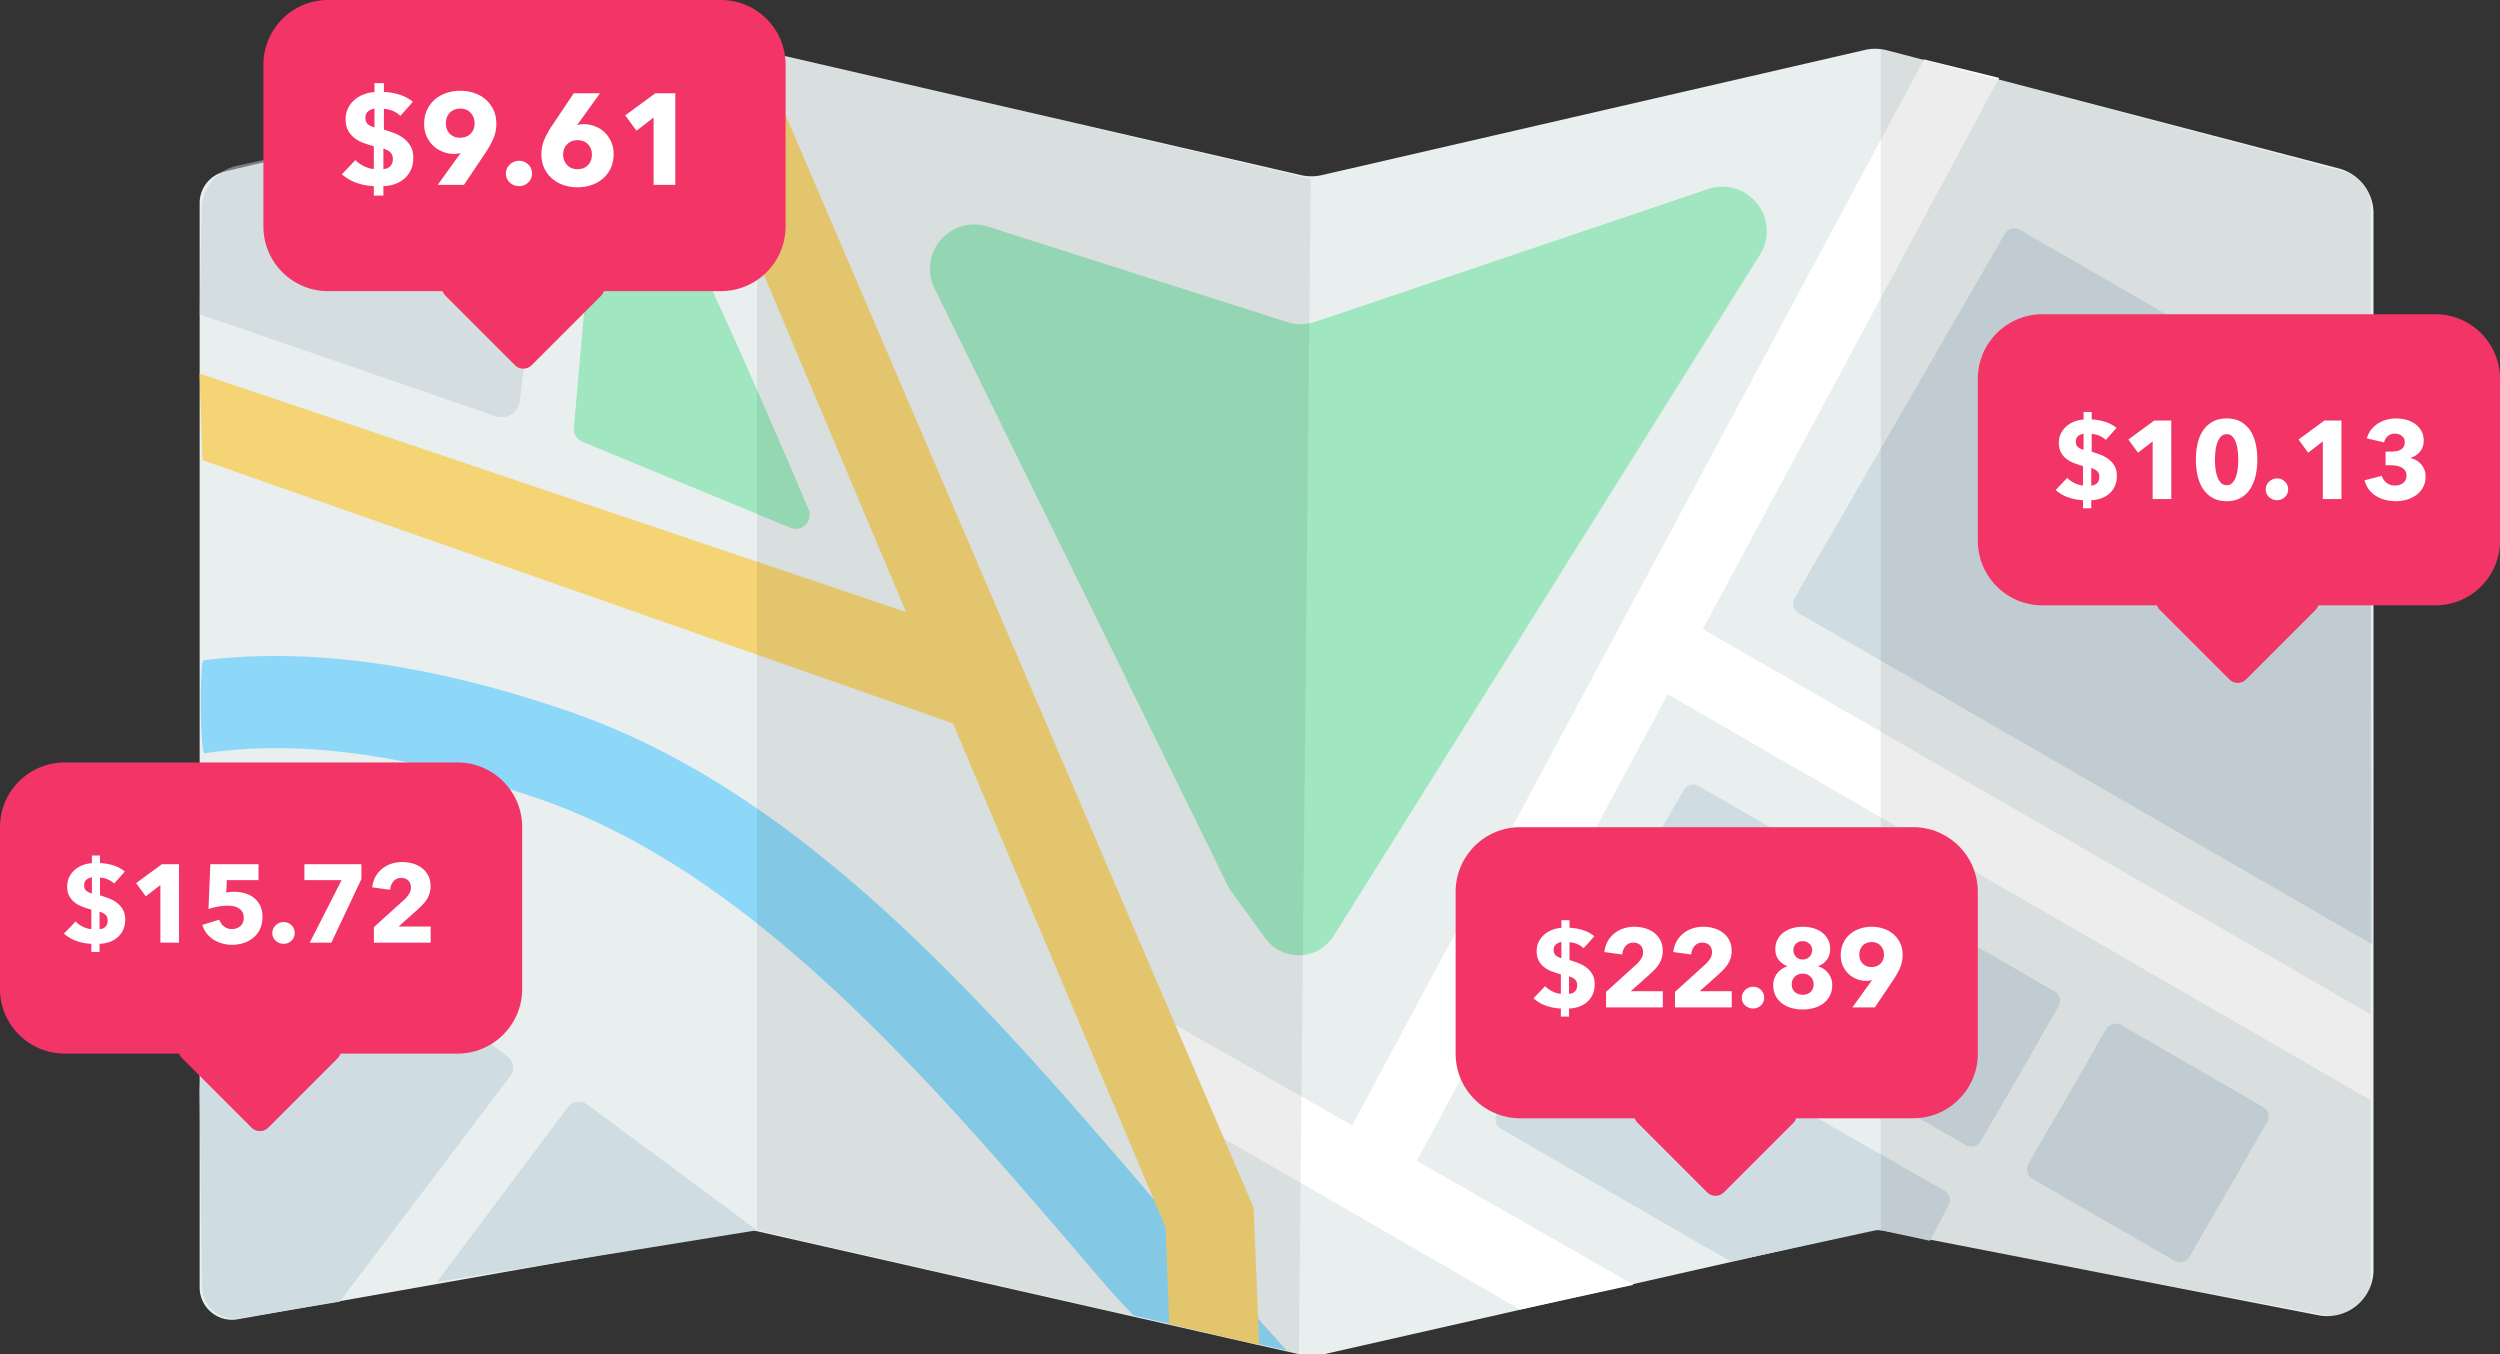 <svg width="541" height="293" xmlns="http://www.w3.org/2000/svg">
    <rect width="100%" height="100%" fill="#333333" stroke="none"/>
    <title>RxSaver Prices Map</title>
    <desc>Created by Anna Hofmanova @annahofmanova</desc>
    <!-- https://dribbble.com/annahofmanova -->
    <!-- https://www.linkedin.com/in/annahofmanova/ -->
    <g fill="none" fill-rule="evenodd">
        <path d="M48.586 37.136l110.917-26.338a10 10 0 0 1 4.56-.014l117.485 27.111a10 10 0 0 0 4.495.001L403.55 10.81a10 10 0 0 1 4.776.07l97.831 25.58a10 10 0 0 1 7.47 9.675v228.673a10 10 0 0 1-11.91 9.816l-93.704-18.243a10 10 0 0 0-4.12.064l-117.885 26.719a10 10 0 0 1-4.423 0l-117.836-26.739a10 10 0 0 0-3.953-.095L51.422 285.49a7 7 0 0 1-8.219-6.894V43.946a7 7 0 0 1 5.383-6.81z" fill="#E9EFEF"/>
        <path d="M51.125 184.394l58.725 44.253a3 3 0 0 1 .587 4.206L73.5 281.688l-21.657 3.588a7 7 0 0 1-8.143-6.825l-.496-42.763 3.122-49.088a3 3 0 0 1 4.8-2.206zM127.044 238.988l36.777 27.235-33.902 5.484-35.362 5.697 28.3-37.803a3 3 0 0 1 4.187-.613z" fill="#CFDCE2"/>
        <path d="M238.566 277.31l.08.094c-.024-.03-.051-.06-.08-.094zm-7.06-8.248c-17.394-20.295-28.261-32.424-40.144-44.366-26.148-26.278-49.939-43.291-74.823-51.86-27.94-9.621-51.868-12.88-72.069-9.845-1.267 1.642-1.267-19.275-.498-20.091 22.994-2.878 49.431.816 79.079 11.026 28.25 9.728 54.375 28.41 82.489 56.663 12.324 12.386 23.456 24.81 41.152 45.458a2094.605 2094.605 0 0 0 31.723 36.194l-33.088-7.556c-2.573-2.657-4.8-5.084-6.68-7.281 1.613 1.885-5.488-6.414-7.14-8.342z" fill="#8DD8F8" fill-rule="nonzero"/>
        <path fill="#FFF" fill-rule="nonzero" d="M328.97 283.365l-91.845-52.943 7.9-13.914 47.582 27.015 123.73-230.67 16.292 4.009L306.6 251.208l46.912 26.82z"/>
        <path fill="#FFF" fill-rule="nonzero" d="M347.658 142.604l8-13.857 157.29 90.698v18.588z"/>
        <path d="M213.762 49.029l64.833 20.678a9.6 9.6 0 0 0 5.99-.051L369.65 40.91a9.6 9.6 0 0 1 11.211 14.187L288.62 202.51a8.94 8.94 0 0 1-14.808.519l-7.3-10.03a9.6 9.6 0 0 1-.854-1.417L202.228 62.406a9.6 9.6 0 0 1 11.534-13.377z" fill="#57DE94" opacity=".501"/>
        <path d="M43.203 68l.444-22.903a9.6 9.6 0 0 1 7.53-9.19l56.229-12.399a8.526 8.526 0 0 1 11.603 8.943l-6.512 54.312a4 4 0 0 1-5.275 3.306L43.203 68z" fill="#BFCBD1" opacity=".501"/>
        <path d="M129.918 27.888c-2.451-12.956.863-10.989 9.943 5.9 8.542 15.892 20.248 41.384 35.118 76.479a3 3 0 0 1-3.908 3.943l-45.037-18.617a3 3 0 0 1-1.843-3.037l5.727-64.668z" fill="#A0E6C1"/>
        <path fill="#F4D475" fill-rule="nonzero" d="M146.168 14.06l17.653-3.574 107.464 250.87 1.208 29.734-19.466-4.567-.772-20.836z"/>
        <path fill="#F4D475" fill-rule="nonzero" d="M216.28 139.262v20.814L43.794 99.564l-.59-18.733z"/>
        <path d="M386.654 241.318l-15.532 26.902a2.4 2.4 0 0 1-3.279.878l-43.033-24.845a2.4 2.4 0 0 1-.879-3.279l15.532-26.902a2.4 2.4 0 0 1 3.279-.878l43.033 24.845a2.4 2.4 0 0 1 .879 3.279zM513.358 204.36L389.22 132.69a2.4 2.4 0 0 1-.878-3.278l45.49-78.793a2.4 2.4 0 0 1 3.28-.878l75.893 43.817.353 110.803zM445.477 217.816l-16.811 29.117a2.4 2.4 0 0 1-3.278.879l-76.975-44.441a2.4 2.4 0 0 1-.879-3.279l16.812-29.118a2.4 2.4 0 0 1 3.278-.878l76.975 44.441a2.4 2.4 0 0 1 .878 3.279zM490.617 242.83l-16.812 29.118a2.4 2.4 0 0 1-3.278.878l-30.685-17.716a2.4 2.4 0 0 1-.878-3.278l16.81-29.118a2.4 2.4 0 0 1 3.28-.878l30.684 17.716a2.4 2.4 0 0 1 .879 3.278z" fill="#CFDCE2"/>
        <path d="M421.66 260.824l-4.037 7.67-11.176-2.385-31.817 6.908-43.582-25.162a2.4 2.4 0 0 1-.878-3.279l15.54-26.914a2.4 2.4 0 0 1 3.265-.886l71.749 40.844a2.4 2.4 0 0 1 .936 3.204z" fill="#CFDCE2"/>
        <path fill="#000" opacity=".074" d="M163.82 10.486l119.826 28.226-2.57 254.276-117.255-26.765zM407 10.486l100.798 26.788A7 7 0 0 1 513 44.039v232.76a8 8 0 0 1-9.486 7.862L407 266.41V10.485z"/>
        <g>
            <path d="M501.686 131c-.121.371-.33.72-.624 1.015l-15.004 15.004c-1 1-2.623 1-3.624 0l-15.065-15.066a2.553 2.553 0 0 1-.603-.953H442c-7.732 0-14-6.268-14-14V82c0-7.732 6.268-14 14-14h85c7.732 0 14 6.268 14 14v35c0 7.732-6.268 14-14 14h-25.314z" fill="#F23466"/>
            <path d="M452.64 90.768c.912.032 1.848.192 2.808.48a7.44 7.44 0 0 1 2.568 1.344c-.784.896-1.56 1.768-2.328 2.616-.4-.4-.88-.712-1.44-.936a4.73 4.73 0 0 0-1.608-.36v3.84c.624.192 1.256.408 1.896.648.64.24 1.224.56 1.752.96.528.4.96.888 1.296 1.464.336.576.504 1.296.504 2.16 0 .88-.156 1.644-.468 2.292a4.754 4.754 0 0 1-1.248 1.62c-.52.432-1.112.76-1.776.984a6.871 6.871 0 0 1-2.052.36v1.752h-1.776v-1.752a10.731 10.731 0 0 1-3.144-.588 7.943 7.943 0 0 1-2.784-1.62l1.26-1.308c.424-.44.844-.884 1.26-1.332.208.24.456.46.744.66a6.238 6.238 0 0 0 1.8.864c.304.088.592.132.864.132v-4.2a22.958 22.958 0 0 1-1.98-.648 6.132 6.132 0 0 1-1.668-.936 4.36 4.36 0 0 1-1.152-1.404c-.288-.552-.432-1.228-.432-2.028 0-.784.16-1.484.48-2.1a4.98 4.98 0 0 1 1.248-1.56 5.77 5.77 0 0 1 1.728-.984 6.53 6.53 0 0 1 1.896-.396v-1.656h1.752v1.632zm-1.752 3.096c-.432.048-.82.212-1.164.492s-.516.684-.516 1.212c0 .512.152.904.456 1.176.304.272.712.472 1.224.6v-3.48zm1.656 11.208c.544-.032.972-.212 1.284-.54.312-.328.468-.772.468-1.332s-.164-.98-.492-1.26c-.328-.28-.748-.5-1.26-.66v3.792zm13.29 2.928V95.52l-3.168 2.448-2.088-2.856 5.592-4.104h3.696V108h-4.032zm22.65-8.544c0 1.2-.12 2.344-.36 3.432s-.623 2.044-1.151 2.868a5.963 5.963 0 0 1-2.052 1.968c-.84.488-1.86.732-3.06.732s-2.224-.244-3.072-.732a6.035 6.035 0 0 1-2.076-1.968c-.536-.824-.924-1.78-1.164-2.868a15.895 15.895 0 0 1-.36-3.432c0-1.2.12-2.34.36-3.42s.628-2.024 1.164-2.832a6.007 6.007 0 0 1 2.076-1.932c.848-.48 1.872-.72 3.072-.72s2.22.24 3.06.72a5.934 5.934 0 0 1 2.052 1.932c.528.808.912 1.752 1.152 2.832.24 1.08.36 2.22.36 3.42zm-4.127 0c0-.528-.032-1.112-.096-1.752a8.737 8.737 0 0 0-.36-1.788c-.176-.552-.428-1.016-.756-1.392-.328-.376-.756-.564-1.284-.564s-.96.188-1.296.564c-.336.376-.596.84-.78 1.392a8.23 8.23 0 0 0-.372 1.788 17.73 17.73 0 0 0-.096 1.752c0 .544.032 1.14.096 1.788.064.648.188 1.248.372 1.8s.444 1.016.78 1.392c.336.376.768.564 1.296.564s.956-.188 1.284-.564c.328-.376.58-.84.756-1.392a8.747 8.747 0 0 0 .36-1.8c.064-.648.096-1.244.096-1.788zm10.794 6.432c0 .672-.236 1.232-.708 1.68a2.372 2.372 0 0 1-1.692.672 2.533 2.533 0 0 1-1.728-.672 2.286 2.286 0 0 1-.528-.732 2.196 2.196 0 0 1-.192-.924c0-.32.064-.624.192-.912.128-.288.304-.54.528-.756.224-.216.484-.388.78-.516.296-.128.612-.192.948-.192.656 0 1.22.224 1.692.672.472.448.708 1.008.708 1.68zm7.507 2.112V95.52l-3.168 2.448-2.088-2.856 5.592-4.104h3.696V108h-4.032zm22.242-4.944c0 .928-.188 1.732-.564 2.412a5.073 5.073 0 0 1-1.476 1.68 6.498 6.498 0 0 1-2.052.984 8.432 8.432 0 0 1-2.316.324 9.515 9.515 0 0 1-2.244-.264 7.077 7.077 0 0 1-1.992-.804 5.777 5.777 0 0 1-1.572-1.392c-.448-.568-.784-1.252-1.008-2.052l3.744-.984c.16.56.488 1.052.984 1.476.496.424 1.128.636 1.896.636.288 0 .58-.04.876-.12.296-.08.56-.204.792-.372.232-.168.424-.388.576-.66.152-.272.228-.608.228-1.008 0-.432-.1-.792-.3-1.08a2.124 2.124 0 0 0-.792-.684 3.89 3.89 0 0 0-1.116-.36 7.305 7.305 0 0 0-1.248-.108h-1.08v-2.952h1.176c.384 0 .752-.028 1.104-.084a2.94 2.94 0 0 0 .948-.312c.28-.152.504-.356.672-.612.168-.256.252-.592.252-1.008 0-.608-.216-1.072-.648-1.392a2.434 2.434 0 0 0-1.488-.48c-.576 0-1.076.172-1.5.516-.424.344-.7.804-.828 1.38l-3.744-.864c.208-.72.52-1.348.936-1.884a5.757 5.757 0 0 1 1.476-1.344 6.813 6.813 0 0 1 1.86-.816 7.78 7.78 0 0 1 2.064-.276c.752 0 1.484.096 2.196.288a5.887 5.887 0 0 1 1.908.888c.56.4 1.012.9 1.356 1.5.344.6.516 1.308.516 2.124 0 .944-.268 1.74-.804 2.388a3.917 3.917 0 0 1-2.052 1.308v.072c.48.112.92.292 1.32.54.4.248.744.544 1.032.888.288.344.512.728.672 1.152.16.424.24.876.24 1.356z" fill="#FFF" fill-rule="nonzero"/>
        </g>
        <g>
            <path d="M130.686 63c-.121.371-.33.72-.624 1.015l-15.004 15.004c-1 1-2.623 1-3.624 0L96.369 63.953a2.553 2.553 0 0 1-.603-.953H71c-7.732 0-14-6.268-14-14V14c0-7.732 6.268-14 14-14h85c7.732 0 14 6.268 14 14v35c0 7.732-6.268 14-14 14h-25.314z" fill="#F23466"/>
            <path d="M83.08 19.896c1.064.037 2.156.224 3.276.56a8.68 8.68 0 0 1 2.996 1.568 238.936 238.936 0 0 1-2.716 3.052 4.936 4.936 0 0 0-1.68-1.092c-.653-.261-1.279-.401-1.876-.42v4.48c.728.224 1.465.476 2.212.756.747.28 1.428.653 2.044 1.12a5.766 5.766 0 0 1 1.512 1.708c.392.672.588 1.512.588 2.52 0 1.027-.182 1.918-.546 2.674a5.547 5.547 0 0 1-1.456 1.89 6.423 6.423 0 0 1-2.072 1.148 8.016 8.016 0 0 1-2.394.42v2.044h-2.072V40.28a12.52 12.52 0 0 1-3.668-.686 9.267 9.267 0 0 1-3.248-1.89l1.47-1.526c.495-.513.985-1.031 1.47-1.554.243.28.532.537.868.77a7.277 7.277 0 0 0 2.1 1.008c.355.103.69.154 1.008.154v-4.9a26.785 26.785 0 0 1-2.31-.756 7.154 7.154 0 0 1-1.946-1.092 5.086 5.086 0 0 1-1.344-1.638c-.336-.644-.504-1.433-.504-2.366 0-.915.187-1.731.56-2.45a5.81 5.81 0 0 1 1.456-1.82 6.73 6.73 0 0 1 2.016-1.148 7.617 7.617 0 0 1 2.212-.462v-1.932h2.044v1.904zm-2.044 3.612a2.559 2.559 0 0 0-1.358.574c-.401.327-.602.798-.602 1.414 0 .597.177 1.055.532 1.372.355.317.83.55 1.428.7v-4.06zm1.932 13.076c.635-.037 1.134-.247 1.498-.63.364-.383.546-.9.546-1.554 0-.653-.191-1.143-.574-1.47-.383-.327-.873-.583-1.47-.77v4.424zm24.438-9.856c0 1.176-.206 2.245-.616 3.206-.411.961-.943 1.937-1.596 2.926L100.406 40h-5.684l4.928-6.832.056-.084c-.206.075-.434.13-.686.168-.252.037-.49.056-.714.056a6.753 6.753 0 0 1-2.492-.462 6.323 6.323 0 0 1-2.072-1.316 6.394 6.394 0 0 1-1.428-2.044c-.355-.793-.532-1.675-.532-2.646 0-1.12.205-2.128.616-3.024.41-.896.97-1.652 1.68-2.268a7.435 7.435 0 0 1 2.492-1.414 9.252 9.252 0 0 1 3.024-.49c1.082 0 2.1.163 3.052.49a7.28 7.28 0 0 1 2.478 1.414 6.765 6.765 0 0 1 1.666 2.24c.41.877.616 1.857.616 2.94zm-4.704-.056c0-.859-.276-1.6-.826-2.226-.551-.625-1.302-.938-2.254-.938s-1.713.294-2.282.882c-.57.588-.854 1.358-.854 2.31 0 .896.28 1.638.84 2.226.56.588 1.306.882 2.24.882.933 0 1.689-.29 2.268-.868.578-.579.868-1.335.868-2.268zm12.425 10.864c0 .784-.275 1.437-.826 1.96a2.767 2.767 0 0 1-1.974.784 2.955 2.955 0 0 1-2.016-.784 2.667 2.667 0 0 1-.616-.854 2.562 2.562 0 0 1-.224-1.078c0-.373.075-.728.224-1.064.15-.336.355-.63.616-.882s.565-.453.91-.602c.345-.15.714-.224 1.106-.224.765 0 1.423.261 1.974.784.55.523.826 1.176.826 1.96zm17.662-4.2c0 1.12-.206 2.128-.616 3.024a6.605 6.605 0 0 1-1.68 2.268A7.435 7.435 0 0 1 128 40.042c-.952.327-1.96.49-3.024.49a9.215 9.215 0 0 1-3.038-.49 7.461 7.461 0 0 1-2.478-1.414 6.678 6.678 0 0 1-1.68-2.24c-.411-.877-.616-1.857-.616-2.94 0-1.176.205-2.245.616-3.206.41-.961.942-1.937 1.596-2.926l4.788-7.14h5.684l-4.872 6.776-.084.14c.186-.075.41-.13.672-.168a5.17 5.17 0 0 1 .728-.056c.858 0 1.684.154 2.478.462a6.135 6.135 0 0 1 2.072 1.316c.588.57 1.059 1.25 1.414 2.044.354.793.532 1.675.532 2.646zm-4.704.112c0-.896-.28-1.638-.84-2.226-.56-.588-1.307-.882-2.24-.882-.934 0-1.69.29-2.268.868-.58.579-.868 1.335-.868 2.268 0 .859.28 1.596.84 2.212.56.616 1.316.924 2.268.924.933 0 1.684-.29 2.254-.868.569-.579.854-1.344.854-2.296zM141.435 40V25.44l-3.697 2.856-2.436-3.332 6.524-4.788h4.312V40h-4.704z" fill="#FFF" fill-rule="nonzero"/>
        </g>
        <g>
            <path d="M388.686 242c-.121.371-.33.72-.624 1.015l-15.004 15.004c-1 1-2.623 1-3.624 0l-15.065-15.066a2.553 2.553 0 0 1-.603-.953H329c-7.732 0-14-6.268-14-14v-35c0-7.732 6.268-14 14-14h85c7.732 0 14 6.268 14 14v35c0 7.732-6.268 14-14 14h-25.314z" fill="#F23466"/>
            <path d="M339.64 200.768c.912.032 1.848.192 2.808.48a7.44 7.44 0 0 1 2.568 1.344c-.784.896-1.56 1.768-2.328 2.616-.4-.4-.88-.712-1.44-.936a4.73 4.73 0 0 0-1.608-.36v3.84c.624.192 1.256.408 1.896.648.64.24 1.224.56 1.752.96.528.4.96.888 1.296 1.464.336.576.504 1.296.504 2.16 0 .88-.156 1.644-.468 2.292a4.754 4.754 0 0 1-1.248 1.62c-.52.432-1.112.76-1.776.984a6.871 6.871 0 0 1-2.052.36v1.752h-1.776v-1.752a10.731 10.731 0 0 1-3.144-.588 7.943 7.943 0 0 1-2.784-1.62l1.26-1.308c.424-.44.844-.884 1.26-1.332.208.24.456.46.744.66a6.238 6.238 0 0 0 1.8.864c.304.088.592.132.864.132v-4.2a22.958 22.958 0 0 1-1.98-.648 6.132 6.132 0 0 1-1.668-.936 4.36 4.36 0 0 1-1.152-1.404c-.288-.552-.432-1.228-.432-2.028 0-.784.16-1.484.48-2.1a4.98 4.98 0 0 1 1.248-1.56 5.77 5.77 0 0 1 1.728-.984 6.53 6.53 0 0 1 1.896-.396v-1.656h1.752v1.632zm-1.752 3.096c-.432.048-.82.212-1.164.492s-.516.684-.516 1.212c0 .512.152.904.456 1.176.304.272.712.472 1.224.6v-3.48zm1.656 11.208c.544-.032.972-.212 1.284-.54.312-.328.468-.772.468-1.332s-.164-.98-.492-1.26c-.328-.28-.748-.5-1.26-.66v3.792zm8.005 2.928v-3.36l6.624-6c.416-.4.752-.808 1.008-1.224.256-.416.384-.88.384-1.392 0-.608-.192-1.1-.576-1.476-.384-.376-.896-.564-1.536-.564-.672 0-1.22.236-1.644.708-.424.472-.676 1.092-.756 1.86l-3.864-.528c.096-.864.332-1.632.708-2.304a5.95 5.95 0 0 1 1.428-1.716 6.17 6.17 0 0 1 1.98-1.08 7.427 7.427 0 0 1 2.364-.372c.784 0 1.544.104 2.28.312a5.937 5.937 0 0 1 1.968.96 4.792 4.792 0 0 1 1.38 1.632c.344.656.516 1.424.516 2.304 0 .608-.08 1.156-.24 1.644-.16.488-.38.94-.66 1.356-.28.416-.6.804-.96 1.164-.36.36-.732.716-1.116 1.068l-3.936 3.504h6.936V218h-12.288zm14.916 0v-3.36l6.624-6c.416-.4.752-.808 1.008-1.224.256-.416.384-.88.384-1.392 0-.608-.192-1.1-.576-1.476-.384-.376-.896-.564-1.536-.564-.672 0-1.22.236-1.644.708-.424.472-.676 1.092-.756 1.86l-3.864-.528c.096-.864.332-1.632.708-2.304a5.95 5.95 0 0 1 1.428-1.716 6.17 6.17 0 0 1 1.98-1.08 7.427 7.427 0 0 1 2.364-.372c.784 0 1.544.104 2.28.312a5.937 5.937 0 0 1 1.968.96 4.792 4.792 0 0 1 1.38 1.632c.344.656.516 1.424.516 2.304 0 .608-.08 1.156-.24 1.644-.16.488-.38.94-.66 1.356-.28.416-.6.804-.96 1.164-.36.36-.732.716-1.116 1.068l-3.936 3.504h6.936V218h-12.288zm19.309-2.112c0 .672-.236 1.232-.708 1.68a2.372 2.372 0 0 1-1.692.672 2.533 2.533 0 0 1-1.728-.672 2.286 2.286 0 0 1-.528-.732 2.196 2.196 0 0 1-.192-.924c0-.32.064-.624.192-.912.128-.288.304-.54.528-.756.224-.216.484-.388.78-.516.296-.128.612-.192.948-.192.656 0 1.22.224 1.692.672.472.448.708 1.008.708 1.68zm14.724-2.736c0 .896-.176 1.676-.528 2.34a4.942 4.942 0 0 1-1.404 1.656 6.046 6.046 0 0 1-2.04.984 8.953 8.953 0 0 1-2.412.324 8.912 8.912 0 0 1-2.424-.324 6.194 6.194 0 0 1-2.028-.972 4.824 4.824 0 0 1-1.404-1.644c-.352-.664-.528-1.444-.528-2.34 0-.512.08-.988.24-1.428.16-.44.38-.832.66-1.176a4.461 4.461 0 0 1 2.148-1.452v-.048a4.203 4.203 0 0 1-1.848-1.332c-.496-.616-.744-1.396-.744-2.34 0-.784.16-1.48.48-2.088a4.5 4.5 0 0 1 1.296-1.524 5.817 5.817 0 0 1 1.896-.924 8.088 8.088 0 0 1 2.256-.312c.784 0 1.532.1 2.244.3.712.2 1.34.5 1.884.9.544.4.98.9 1.308 1.5.328.6.492 1.292.492 2.076 0 .944-.24 1.736-.72 2.376a3.779 3.779 0 0 1-1.872 1.344v.072a4.34 4.34 0 0 1 1.2.564c.368.248.688.544.96.888s.488.736.648 1.176c.16.44.24.908.24 1.404zm-4.344-7.536c0-.56-.2-1.024-.6-1.392-.4-.368-.88-.552-1.44-.552-.608 0-1.096.184-1.464.552-.368.368-.552.832-.552 1.392 0 .544.18 1.016.54 1.416.36.4.852.6 1.476.6.592 0 1.08-.2 1.464-.6.384-.4.576-.872.576-1.416zm.312 7.392c0-.656-.22-1.204-.66-1.644-.44-.44-1.004-.66-1.692-.66-.704 0-1.276.216-1.716.648-.44.432-.66.984-.66 1.656 0 .688.22 1.236.66 1.644.44.408 1.012.612 1.716.612s1.272-.204 1.704-.612c.432-.408.648-.956.648-1.644zm19.26-6.384c0 1.008-.175 1.924-.527 2.748-.352.824-.808 1.66-1.368 2.508l-4.104 6.12h-4.872l4.224-5.856.048-.072a3.012 3.012 0 0 1-.588.144c-.216.032-.42.048-.612.048a5.789 5.789 0 0 1-2.136-.396 5.42 5.42 0 0 1-1.776-1.128 5.48 5.48 0 0 1-1.224-1.752c-.304-.68-.456-1.436-.456-2.268 0-.96.176-1.824.528-2.592a5.661 5.661 0 0 1 1.44-1.944 6.373 6.373 0 0 1 2.136-1.212 7.93 7.93 0 0 1 2.592-.42c.928 0 1.8.14 2.616.42a6.24 6.24 0 0 1 2.124 1.212 5.799 5.799 0 0 1 1.428 1.92c.352.752.528 1.592.528 2.52zm-4.031-.048c0-.736-.236-1.372-.708-1.908-.472-.536-1.116-.804-1.932-.804-.816 0-1.468.252-1.956.756s-.732 1.164-.732 1.98c0 .768.24 1.404.72 1.908s1.12.756 1.92.756c.8 0 1.448-.248 1.944-.744s.744-1.144.744-1.944z" fill="#FFF" fill-rule="nonzero"/>
        </g>
        <g>
            <path d="M73.686 228c-.121.371-.33.72-.624 1.015l-15.004 15.004c-1 1-2.623 1-3.624 0l-15.065-15.066a2.553 2.553 0 0 1-.603-.953H14c-7.732 0-14-6.268-14-14v-35c0-7.732 6.268-14 14-14h85c7.732 0 14 6.268 14 14v35c0 7.732-6.268 14-14 14H73.686z" fill="#F23466"/>
            <path d="M21.64 186.768c.912.032 1.848.192 2.808.48a7.44 7.44 0 0 1 2.568 1.344c-.784.896-1.56 1.768-2.328 2.616-.4-.4-.88-.712-1.44-.936a4.73 4.73 0 0 0-1.608-.36v3.84c.624.192 1.256.408 1.896.648.64.24 1.224.56 1.752.96.528.4.96.888 1.296 1.464.336.576.504 1.296.504 2.16 0 .88-.156 1.644-.468 2.292a4.754 4.754 0 0 1-1.248 1.62c-.52.432-1.112.76-1.776.984a6.871 6.871 0 0 1-2.052.36v1.752h-1.776v-1.752a10.731 10.731 0 0 1-3.144-.588 7.943 7.943 0 0 1-2.784-1.62l1.26-1.308c.424-.44.844-.884 1.26-1.332.208.24.456.46.744.66a6.238 6.238 0 0 0 1.8.864c.304.088.592.132.864.132v-4.2a22.958 22.958 0 0 1-1.98-.648 6.132 6.132 0 0 1-1.668-.936 4.36 4.36 0 0 1-1.152-1.404c-.288-.552-.432-1.228-.432-2.028 0-.784.16-1.484.48-2.1a4.98 4.98 0 0 1 1.248-1.56 5.77 5.77 0 0 1 1.728-.984 6.53 6.53 0 0 1 1.896-.396v-1.656h1.752v1.632zm-1.752 3.096c-.432.048-.82.212-1.164.492s-.516.684-.516 1.212c0 .512.152.904.456 1.176.304.272.712.472 1.224.6v-3.48zm1.656 11.208c.544-.032.972-.212 1.284-.54.312-.328.468-.772.468-1.332s-.164-.98-.492-1.26c-.328-.28-.748-.5-1.26-.66v3.792zM34.709 204v-12.48l-3.168 2.448-2.088-2.856 5.592-4.104h3.696V204h-4.032zm22.092-5.616c0 1.04-.184 1.94-.552 2.7a5.398 5.398 0 0 1-1.476 1.884 6.385 6.385 0 0 1-2.1 1.116 7.99 7.99 0 0 1-2.424.372c-.768 0-1.5-.1-2.196-.3a7.038 7.038 0 0 1-1.896-.852 5.765 5.765 0 0 1-1.464-1.356 5.42 5.42 0 0 1-.9-1.812l3.672-1.128c.176.592.508 1.08.996 1.464.488.384 1.068.576 1.74.576.688 0 1.284-.208 1.788-.624.504-.416.756-1.032.756-1.848 0-.496-.104-.912-.312-1.248a2.414 2.414 0 0 0-.804-.804c-.328-.2-.7-.34-1.116-.42a6.595 6.595 0 0 0-1.248-.12c-.608 0-1.3.068-2.076.204-.776.136-1.468.316-2.076.54l.408-9.72h10.416v3.456h-6.84l-.144 2.688a5.15 5.15 0 0 1 .852-.132c.312-.024.596-.036.852-.036.848 0 1.648.112 2.4.336a5.493 5.493 0 0 1 1.956 1.02c.552.456.988 1.02 1.308 1.692.32.672.48 1.456.48 2.352zm6.973 3.504c0 .672-.236 1.232-.708 1.68a2.372 2.372 0 0 1-1.692.672 2.533 2.533 0 0 1-1.728-.672 2.286 2.286 0 0 1-.528-.732 2.196 2.196 0 0 1-.192-.924c0-.32.064-.624.192-.912.128-.288.304-.54.528-.756.224-.216.484-.388.78-.516.296-.128.612-.192.948-.192.656 0 1.22.224 1.692.672.472.448.708 1.008.708 1.68zM71.706 204h-4.68l6.888-13.536h-8.04v-3.456H78.21v3.216L71.706 204zm9.205 0v-3.36l6.624-6c.416-.4.752-.808 1.008-1.224.256-.416.384-.88.384-1.392 0-.608-.192-1.1-.576-1.476-.384-.376-.896-.564-1.536-.564-.672 0-1.22.236-1.644.708-.424.472-.676 1.092-.756 1.86l-3.864-.528c.096-.864.332-1.632.708-2.304a5.95 5.95 0 0 1 1.428-1.716 6.17 6.17 0 0 1 1.98-1.08 7.427 7.427 0 0 1 2.364-.372c.784 0 1.544.104 2.28.312a5.937 5.937 0 0 1 1.968.96 4.792 4.792 0 0 1 1.38 1.632c.344.656.516 1.424.516 2.304 0 .608-.08 1.156-.24 1.644-.16.488-.38.94-.66 1.356-.28.416-.6.804-.96 1.164-.36.36-.732.716-1.116 1.068l-3.936 3.504h6.936V204H80.91z" fill="#FFF" fill-rule="nonzero"/>
        </g>
    </g>
</svg>
